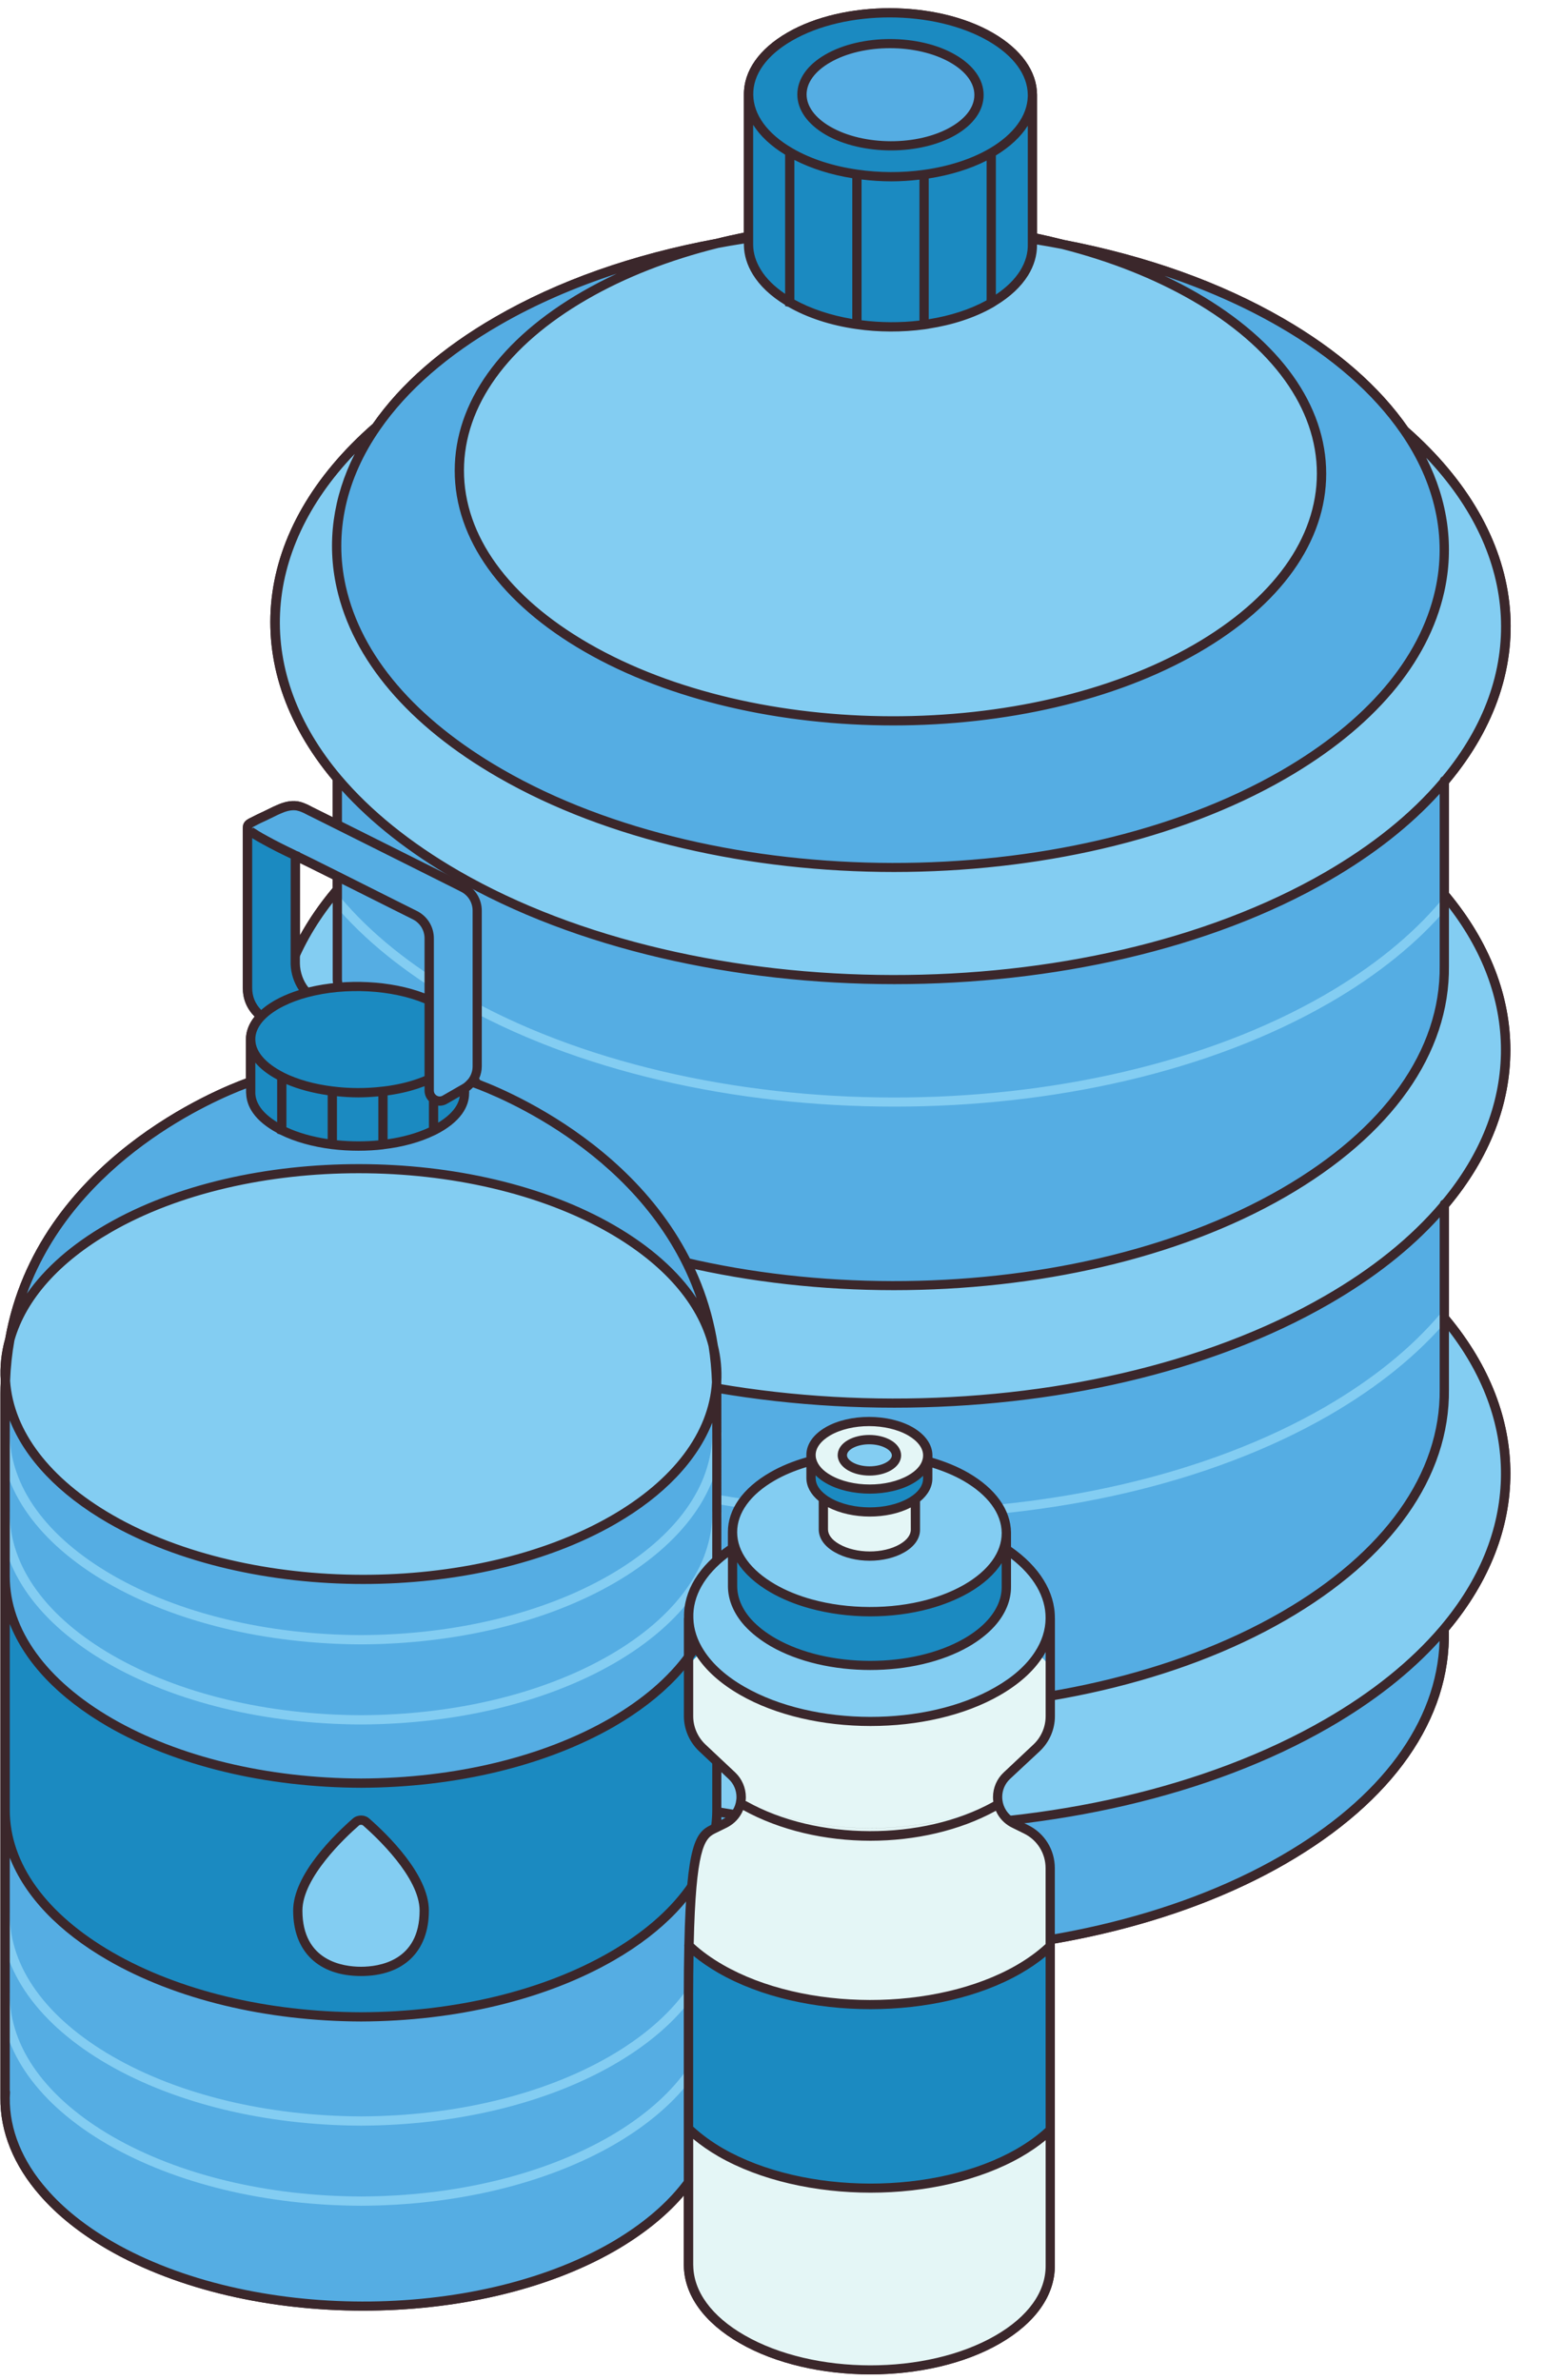 <?xml version="1.0" encoding="UTF-8"?>
<!DOCTYPE svg PUBLIC '-//W3C//DTD SVG 1.0//EN'
          'http://www.w3.org/TR/2001/REC-SVG-20010904/DTD/svg10.dtd'>
<svg height="462.4" preserveAspectRatio="xMidYMid meet" version="1.0" viewBox="-0.1 -1.6 300.0 462.4" width="300.0" xmlns="http://www.w3.org/2000/svg" xmlns:xlink="http://www.w3.org/1999/xlink" zoomAndPan="magnify"
><g id="change1_1"
  ><path d="M281.43,254.12v-21.27c15.92-19.06,15.92-41.82,0-61v-21.29c18.47-22.09,15.45-48.53-7.93-69.1 c-5.53-7.97-13.7-15.11-24.28-21.22c-12.16-7.02-26.49-12.14-42.6-15.23c-1.74-0.45-3.49-0.85-5.22-1.22v-27c0,0,0,0,0-0.01 c-0.04-4.55-3.09-8.81-8.58-11.99c-11.04-6.37-28.94-6.4-39.91-0.07c-5.51,3.18-8.52,7.47-8.47,12.07v26.8 c-2.03,0.42-3.76,0.8-5.37,1.21c-16.29,3.02-30.73,8.12-42.93,15.17c-10.36,5.98-18.37,12.96-23.81,20.77 c-23.42,20.47-26.39,46.95-7.79,69.21v7.21c-0.64-0.32-1.28-0.64-1.92-0.96l-1.89-0.94c-0.11-0.05-0.23-0.11-0.35-0.18 c-0.2-0.11-0.42-0.21-0.66-0.34c-0.04-0.02-0.11-0.06-0.19-0.08c-0.62-0.29-1.45-0.61-2.38-0.64c-1.39-0.05-2.66,0.43-3.57,0.84 c-0.17,0.07-0.33,0.14-0.49,0.22l-0.15,0.07c-0.26,0.12-0.52,0.25-0.78,0.38l-0.37,0.18c-0.14,0.07-0.27,0.13-0.41,0.2 c-0.15,0.07-0.29,0.14-0.41,0.2c-0.8,0.37-1.62,0.75-2.4,1.17l-0.19,0.09c-0.3,0.16-0.86,0.44-1.14,1.04 c-0.11,0.23-0.15,0.49-0.14,0.74c0,0.03-0.02,0.05-0.02,0.08v31.04c0,2.2,0.73,4.01,2.29,5.62c-1.12,1.4-1.7,2.94-1.68,4.46v7.57 c-5.14,1.86-40.61,15.9-46.77,50.5c-0.77,2.72-1.06,5.49-0.88,8.24c-0.04,0.8-0.06,1.63-0.06,2.46v136.8 c-0.08,6.61,2.58,13.17,7.69,18.99c3.37,3.87,7.79,7.4,13.16,10.51c13.7,7.91,31.68,11.87,49.63,11.87 c17.8,0,35.56-3.89,49.06-11.69c5.22-3.03,9.55-6.47,12.86-10.23c0.13-0.15,0.25-0.3,0.38-0.45v13.58c0,0.02,0.01,0.04,0.01,0.07 c0.09,5.71,3.93,11.04,10.82,15.01c7.02,4.06,16.24,6.09,25.44,6.09c9.12,0,18.22-2,25.15-6s10.72-9.39,10.67-15.17v-62.54 c16.43-2.85,31.9-8.01,44.84-15.48c20.88-12.05,32.13-28.14,31.72-45.34C297.36,296.06,297.36,273.3,281.43,254.12z M64.54,170.91 c-2.52,2.99-4.64,6.08-6.37,9.22l0.01-14.07c0.57,0.28,1.14,0.55,1.7,0.83c1.55,0.77,3.1,1.54,4.66,2.32V170.91z" fill="#3B272B"
  /></g
  ><g
  ><g
    ><g id="change2_2"
      ><path d="M280.53,268.32c0.17,15.96-10.24,31.93-31.27,44.07c-41.9,24.19-110.04,24.06-152.19-0.27 c-19.81-11.45-30.37-26.19-31.63-41.13V253.5c5.71,6.76,13.44,13.1,23.17,18.73c46.85,27.05,122.59,27.19,169.15,0.31 c9.57-5.54,17.16-11.77,22.77-18.43v0.33L280.53,268.32L280.53,268.32z M280.53,174.03c-5.61,6.65-13.2,12.89-22.77,18.42 c-46.56,26.89-122.3,26.75-169.15-0.31c-9.73-5.62-17.46-11.97-23.17-18.73v15.32c1.26,14.93,11.82,29.69,31.63,41.13 c42.15,24.34,110.29,24.46,152.19,0.27c21.03-12.14,31.44-28.1,31.27-44.06V174.03z M96.59,60.75 C86.07,66.82,78.21,73.84,73,81.34c-15.56,22.4-7.51,49.04,24.07,67.27c42.15,24.34,110.28,24.46,152.18,0.28 c31.21-18.03,39.05-44.46,23.58-66.83c-5.29-7.66-13.31-14.84-24.06-21.04c-12.33-7.12-26.88-12.17-42.35-15.13 c9.27,2.36,17.95,5.74,25.55,10.12c32.8,18.95,32.97,49.56,0.37,68.39c-32.61,18.83-85.65,18.73-118.46-0.21 c-32.82-18.94-32.99-49.57-0.37-68.39c7.64-4.42,16.4-7.79,25.77-10.12C123.65,48.57,108.98,53.59,96.59,60.75z M65.44,171.23 v2.18c5.71,6.76,13.44,13.11,23.17,18.73c46.85,27.06,122.59,27.2,169.15,0.31c9.57-5.53,17.16-11.77,22.77-18.42v-1.86v-21.93 c-5.61,6.66-13.2,12.89-22.77,18.42c-46.56,26.89-122.3,26.75-169.15-0.3c-9.73-5.63-17.46-11.97-23.17-18.73L65.44,171.23 L65.44,171.23z M65.44,253.5c5.71,6.76,13.44,13.1,23.17,18.73c46.85,27.05,122.59,27.19,169.15,0.31 c9.57-5.54,17.16-11.77,22.77-18.43v-21.58c-5.6,6.66-13.19,12.9-22.77,18.42c-46.56,26.88-122.3,26.75-169.15-0.31 c-9.74-5.62-17.46-11.97-23.17-18.74L65.44,253.5L65.44,253.5z M257.76,333.21c-46.56,26.89-122.3,26.75-169.15-0.3 c-9.8-5.66-17.57-12.07-23.28-18.88c-0.55,16.36,10.04,32.86,31.74,45.38c42.15,24.35,110.28,24.47,152.18,0.28 c21.39-12.34,31.8-28.63,31.27-44.87C274.9,321.47,267.32,327.7,257.76,333.21z M160.73,9.77c-6.7,3.86-6.67,10.14,0.07,14.04 c6.74,3.89,17.63,3.91,24.32,0.04s6.66-10.16-0.08-14.05C178.31,5.91,167.42,5.9,160.73,9.77z" fill="#55ADE3"
      /></g
      ><g id="change3_3"
      ><path d="M200.5,44.52v0.34v0.84c0.07,1.94-0.46,3.88-1.6,5.73c-1.32,2.13-3.45,4.13-6.4,5.83V43.14V28.1 c5.22-3.04,7.89-6.97,8-10.95V44.52z M192.49,28.1c-3.73,2.15-8.26,3.55-13.04,4.2v3.31v6.31v19.55 c4.78-0.64,9.31-2.04,13.03-4.19c0,0,0.01,0,0.01-0.01h0.01v-0.01V43.14L192.49,28.1L192.49,28.1z M166.4,32.25v3.31v6.3v19.57 c4.28,0.62,8.77,0.63,13.05,0.05v-0.01V41.92v-6.31V32.3C175.17,32.89,170.69,32.87,166.4,32.25z M153.35,27.95v15.06v14.12v0.01 c0.04,0.01,0.08,0.04,0.13,0.07c3.7,2.13,8.18,3.55,12.92,4.22V41.86v-6.3v-3.31c-4.74-0.67-9.22-2.08-12.92-4.22 C153.43,28,153.39,27.98,153.35,27.95z M160.73,9.77c6.69-3.87,17.58-3.86,24.31,0.03c6.74,3.89,6.77,10.18,0.08,14.05 s-17.58,3.85-24.32-0.04C154.06,19.91,154.03,13.63,160.73,9.77z M145.34,16.8c0.05,4.03,2.72,8.06,8.01,11.15 c0.04,0.03,0.08,0.05,0.13,0.08c3.7,2.14,8.18,3.55,12.92,4.22c4.29,0.62,8.77,0.64,13.05,0.05c4.78-0.65,9.31-2.05,13.04-4.2 h0.01c5.22-3.04,7.89-6.97,8-10.95V16.8c-0.04-4.05-2.76-8.11-8.13-11.22c-10.82-6.24-28.27-6.27-39.01-0.07 C147.97,8.62,145.29,12.71,145.34,16.8z M145.34,44.33v0.33v0.84v0.49c0.02,1.77,0.56,3.55,1.6,5.25 c1.31,2.15,3.46,4.16,6.41,5.89V43.01V27.95c-5.29-3.09-7.96-7.12-8.01-11.15L145.34,44.33L145.34,44.33z" fill="#1B8AC1"
      /></g
      ><g id="change4_3"
      ><path d="M272.83,82.06c23.37,20.51,25.96,46.57,7.7,68.18c-5.61,6.66-13.2,12.89-22.77,18.42 c-46.56,26.89-122.3,26.75-169.15-0.3c-9.73-5.63-17.46-11.97-23.17-18.73C47.06,127.87,49.57,101.76,73,81.34 c-15.56,22.4-7.51,49.04,24.07,67.27c42.15,24.34,110.28,24.46,152.18,0.28C280.46,130.86,288.3,104.43,272.83,82.06z M200.5,44.86v0.84c0.07,1.94-0.46,3.88-1.6,5.73c-1.32,2.13-3.45,4.13-6.4,5.83v0.01h-0.01c0,0.01-0.01,0.01-0.01,0.01 c-3.72,2.15-8.25,3.55-13.03,4.19v0.01c-4.28,0.58-8.77,0.57-13.05-0.05c-4.74-0.67-9.22-2.09-12.92-4.22 c-0.05-0.03-0.09-0.06-0.13-0.07v-0.01c-2.95-1.73-5.1-3.74-6.41-5.89c-1.04-1.7-1.58-3.48-1.6-5.25c-0.01-0.17-0.01-0.33,0-0.49 v-0.84c-2.03,0.31-4.06,0.64-6.06,1.02c-9.37,2.33-18.13,5.7-25.77,10.12c-32.62,18.82-32.45,49.45,0.37,68.39 c32.81,18.94,85.85,19.04,118.46,0.21c32.6-18.83,32.43-49.44-0.37-68.39c-7.6-4.38-16.28-7.76-25.55-10.12 C204.46,45.51,202.48,45.16,200.5,44.86z M65.44,231.9c5.71,6.77,13.43,13.12,23.17,18.74c46.85,27.06,122.59,27.19,169.15,0.31 c9.58-5.52,17.17-11.76,22.77-18.42c16-18.95,15.99-41.3,0-60.36v1.86v12.04c0.17,15.96-10.24,31.92-31.27,44.06 c-41.9,24.19-110.04,24.07-152.19-0.27c-19.81-11.44-30.37-26.2-31.63-41.13v-15.32v-2.18C49.27,190.26,49.28,212.75,65.44,231.9 L65.44,231.9z M280.53,268.32c0.17,15.96-10.24,31.93-31.27,44.07c-41.9,24.19-110.04,24.06-152.19-0.27 c-19.81-11.45-30.37-26.19-31.63-41.13V253.5c-16.13,18.98-16.16,41.42-0.11,60.53c5.71,6.81,13.48,13.22,23.28,18.88 c46.85,27.05,122.59,27.19,169.15,0.3c9.56-5.51,17.14-11.74,22.76-18.39c0,0,0,0,0-0.01c16.01-18.95,16-41.32,0.01-60.37V268.32z M173.68,213.38c-30.92,0-61.91-6.83-85.52-20.46c-9.61-5.55-17.49-11.92-23.41-18.93c-0.32-0.38-0.27-0.95,0.11-1.27 s0.95-0.27,1.27,0.11c5.79,6.85,13.5,13.08,22.93,18.53c46.53,26.88,122.01,27.02,168.25,0.31c9.27-5.36,16.85-11.49,22.53-18.22 c0.32-0.38,0.89-0.43,1.27-0.11s0.43,0.89,0.11,1.27c-5.81,6.89-13.55,13.16-23.01,18.62 C234.94,206.67,204.34,213.38,173.68,213.38z M258.21,273.32c9.47-5.49,17.21-11.75,23.01-18.63c0.32-0.38,0.27-0.95-0.11-1.27 c-0.38-0.32-0.95-0.27-1.27,0.11c-5.66,6.72-13.24,12.85-22.53,18.23c-46.24,26.69-121.72,26.56-168.25-0.31 c-9.45-5.47-17.16-11.7-22.93-18.53c-0.32-0.38-0.89-0.43-1.27-0.11c-0.38,0.32-0.43,0.89-0.11,1.27 c5.9,6.99,13.78,13.36,23.41,18.93c23.61,13.63,54.6,20.46,85.52,20.46C204.34,293.46,234.94,286.75,258.21,273.32z" fill="#83CDF2"
      /></g
      ><g id="change1_4"
      ><path d="M160.35,24.59c3.5,2.02,8.1,3.03,12.68,3.03c4.55,0,9.09-1,12.54-2.99c3.51-2.03,5.45-4.79,5.45-7.77 c0-3-1.96-5.78-5.53-7.84c-6.96-4.03-18.28-4.04-25.21-0.03c-3.52,2.02-5.45,4.78-5.46,7.75 C154.82,19.73,156.79,22.52,160.35,24.59z M161.18,10.54c3.21-1.86,7.43-2.78,11.66-2.78c4.25,0,8.51,0.94,11.75,2.81 c2.98,1.72,4.63,3.95,4.63,6.28c0,2.31-1.61,4.51-4.55,6.21l0,0c-6.43,3.72-16.94,3.7-23.42-0.04c-2.99-1.73-4.63-3.96-4.63-6.29 C156.63,14.44,158.25,12.24,161.18,10.54z M281.43,254.12v-21.27c15.92-19.06,15.92-41.82,0-61v-21.29 c18.47-22.09,15.45-48.53-7.93-69.1c-5.53-7.97-13.7-15.11-24.28-21.22c-12.16-7.02-26.49-12.14-42.6-15.23 c-1.74-0.45-3.49-0.85-5.22-1.22v-27l0,0c0,0,0,0,0-0.01c-0.04-4.55-3.09-8.81-8.58-11.99c-11.04-6.37-28.94-6.4-39.91-0.07 c-5.51,3.18-8.52,7.47-8.47,12.07l0,0v26.8c-2.03,0.42-3.76,0.8-5.37,1.21c-16.29,3.02-30.73,8.12-42.93,15.17 c-10.36,5.98-18.37,12.96-23.81,20.77c-23.42,20.47-26.39,46.95-7.79,69.21v20.96c-16.1,19.16-16.1,42.03,0,61.3v20.97 c-16.06,19.1-16.1,41.92-0.12,61.17c-0.43,17.34,10.99,33.61,32.19,45.85c21.25,12.28,49.14,18.42,76.98,18.42 c27.6,0,55.15-6.04,76.1-18.14c20.88-12.05,32.13-28.14,31.72-45.34C297.36,296.06,297.36,273.3,281.43,254.12z M66.34,234.26 c5.72,6.32,13.03,12.08,21.82,17.15c23.61,13.64,54.59,20.46,85.51,20.46c30.66,0,61.27-6.71,84.54-20.15 c8.64-4.98,15.82-10.63,21.42-16.83v33.43c0.17,16.34-10.77,31.71-30.82,43.28c-41.58,24-109.45,23.88-151.29-0.27 c-18.83-10.88-29.9-25.24-31.18-40.35C66.34,270.98,66.34,234.26,66.34,234.26z M66.34,151.99c5.7,6.29,13.02,12.05,21.82,17.14 c23.61,13.63,54.59,20.46,85.51,20.46c30.67,0,61.27-6.71,84.54-20.15c8.64-4.99,15.82-10.65,21.42-16.83v33.47 c0.17,16.33-10.77,31.7-30.82,43.27c-41.59,24.01-109.46,23.89-151.29-0.27c-18.83-10.87-29.9-25.23-31.18-40.35 C66.34,188.73,66.34,151.99,66.34,151.99z M139.48,46.56c1.46-0.28,3.04-0.55,4.96-0.85V46c0,0.01,0,0.01,0,0.02 c0,0.01,0,0.02,0,0.02v0.01c0.03,1.93,0.61,3.83,1.73,5.66c1.35,2.21,3.46,4.21,6.28,5.93v0.21l0.58,0.14l0,0 c3.7,2.13,8.28,3.63,13.24,4.33c4.33,0.63,8.92,0.64,13.3,0.05l0.78-0.12v-0.01c4.64-0.71,8.9-2.11,12.37-4.07l0.38-0.22 l0.29-0.19c2.78-1.68,4.89-3.65,6.27-5.87c1.17-1.9,1.75-3.9,1.73-5.91l0,0V45.9c1.54,0.25,3.12,0.53,4.82,0.86 c9.41,2.4,17.92,5.77,25.3,10.02c15.65,9.04,24.26,20.98,24.26,33.62c0,12.52-8.49,24.32-23.89,33.22 c-32.31,18.65-85.04,18.56-117.56-0.21c-15.65-9.03-24.28-20.97-24.27-33.62c0-12.53,8.49-24.32,23.91-33.22 C121.35,52.3,129.93,48.93,139.48,46.56z M199.6,44.52v1.17l0,0v0.06c0.06,1.77-0.43,3.52-1.46,5.2 c-1.07,1.72-2.66,3.29-4.74,4.68V28.6c2.75-1.67,4.85-3.64,6.2-5.78L199.6,44.52L199.6,44.52z M191.6,56.37L191.6,56.37 l-0.01,0.38c-3.17,1.75-7.03,3-11.24,3.67V33.07c4.15-0.64,8-1.82,11.25-3.47V56.37z M178.55,60.68 c-3.72,0.44-7.57,0.41-11.25-0.06V33.27c1.92,0.23,3.87,0.36,5.82,0.36c1.83,0,3.64-0.13,5.43-0.33V60.68z M165.5,60.37 c-4.19-0.7-8.06-1.99-11.25-3.76V29.47c3.25,1.67,7.1,2.89,11.25,3.55V60.37z M153.81,6.29c5.21-3.01,12.07-4.51,18.94-4.51 c6.93,0,13.88,1.53,19.17,4.58c4.92,2.85,7.64,6.56,7.68,10.45v0.33c-0.11,3.74-2.71,7.31-7.34,10.06l-0.21,0.12 c-3.5,2.02-7.9,3.43-12.71,4.09c-4.17,0.58-8.6,0.56-12.8-0.05c-4.75-0.67-9.11-2.09-12.58-4.1l-0.14-0.08 c-4.83-2.82-7.52-6.51-7.56-10.38C146.19,12.86,148.88,9.13,153.81,6.29z M152.45,28.45v27.04c-2.1-1.42-3.7-3-4.74-4.72 c-0.96-1.56-1.45-3.17-1.47-4.78v-1.66v-1.1V22.65C147.6,24.81,149.7,26.78,152.45,28.45z M97.04,61.53 c6.85-3.96,14.45-7.27,22.69-9.96c-2.31,1.08-4.54,2.23-6.67,3.46c-16,9.23-24.8,21.58-24.81,34.78c0,13.31,8.94,25.8,25.18,35.17 c16.57,9.57,38.32,14.35,60.02,14.35c21.53,0,43.01-4.71,59.34-14.14c15.99-9.23,24.79-21.58,24.79-34.77 c0-13.31-8.93-25.8-25.16-35.17c-2-1.15-4.09-2.24-6.25-3.26c8.01,2.68,15.43,5.95,22.15,9.83c10.39,5.99,18.39,12.98,23.77,20.77 c6.67,9.64,8.97,20.18,6.66,30.46c-3,13.36-13.36,25.49-29.95,35.08c-41.59,24-109.45,23.87-151.28-0.28 c-16.89-9.75-27.42-22.06-30.44-35.59c-2.3-10.29,0-20.8,6.66-30.39C79.03,74.23,86.87,67.39,97.04,61.53z M68.82,86.58 c-4.24,8.39-5.46,17.29-3.5,26.05c3.14,14.04,13.96,26.75,31.3,36.76c21.25,12.27,49.14,18.41,76.98,18.41 c27.6,0,55.15-6.04,76.1-18.13c17.04-9.84,27.7-22.38,30.81-36.24c1.97-8.75,0.76-17.66-3.49-26.09 c18.11,19.04,19.46,42.26,3.16,61.9c-0.26,0.11-0.44,0.34-0.51,0.61c-5.64,6.65-13.16,12.71-22.36,18.03 c-46.24,26.7-121.71,26.57-168.25-0.3c-9.45-5.47-17.16-11.7-22.93-18.53C49.33,129.16,50.53,105.69,68.82,86.58z M64.54,173.76 v15.04c1.33,15.8,12.73,30.66,32.08,41.83c21.25,12.27,49.14,18.41,76.97,18.41c27.61,0,55.16-6.04,76.12-18.14 c20.64-11.91,31.9-27.84,31.72-44.84v-11.34c13.87,18.02,13.46,39.03-1.22,56.76c-0.28,0.11-0.48,0.35-0.55,0.66 c-5.65,6.66-13.16,12.73-22.36,18.02c-46.25,26.7-121.73,26.56-168.25-0.31c-9.42-5.44-17.13-11.67-22.92-18.52 c-0.01-0.01-0.01-0.02-0.02-0.03C50.9,213.27,50.37,191.92,64.54,173.76z M64.54,256.03v15.03c1.33,15.79,12.72,30.65,32.08,41.83 c21.25,12.27,49.15,18.41,76.98,18.41c27.61,0,55.16-6.04,76.11-18.14c20.64-11.91,31.9-27.84,31.72-44.85V257 c13.99,18.17,13.46,39.4-1.6,57.23l-0.19,0.23c-5.67,6.65-13.19,12.7-22.33,17.97c-46.24,26.7-121.71,26.57-168.25-0.3 c-9.49-5.48-17.25-11.77-23.04-18.68C50.9,295.44,50.41,274.14,64.54,256.03z M248.8,358.91 c-41.58,24.01-109.45,23.88-151.28-0.28c-19.77-11.41-30.78-26.32-31.28-42.22c5.73,6.36,13.08,12.17,21.92,17.28 c23.61,13.63,54.59,20.46,85.51,20.46c30.67,0,61.27-6.71,84.54-20.16c8.6-4.96,15.78-10.6,21.4-16.8 C279.1,332.94,268.26,347.68,248.8,358.91z" fill="#3B272B"
      /></g
    ></g
    ><g
    ><g
      ><g
        ><g id="change3_2"
          ><path d="M70.05,381.38c6.78,0,12.28-3.57,12.28-11.81c0-6.83-8.41-14.7-11.31-17.23c-0.54-0.46-1.41-0.46-1.95,0 c-2.9,2.53-11.31,10.4-11.31,17.23C57.76,377.81,63.26,381.38,70.05,381.38z M21.3,333.04c13.5,7.78,31.13,11.71,48.75,11.77 c17.62-0.06,35.24-3.99,48.74-11.77c13.59-7.87,20.4-18.14,20.4-28.39v45.17c0,0.07,0,0.15,0,0.23 c0,10.26-6.81,20.54-20.4,28.39c-13.5,7.79-31.12,11.72-48.74,11.78c-17.62-0.06-35.25-3.99-48.75-11.78 c-13.59-7.85-20.4-18.13-20.4-28.39v-0.23v-45.17C0.9,314.9,7.71,325.17,21.3,333.04z M90.17,210.54 c0.06,1.27-0.34,2.52-1.2,3.72c-0.99,1.38-2.61,2.68-4.83,3.79v-6.08l0.02-0.03c0.61,0.43,1.45,0.53,2.19,0.09l3.79-2.18 c0-0.01,0.02-0.02,0.03-0.02V210.54z M74.32,210.41L74.32,210.41l-0.01,2.15v8.21c3.61-0.41,7.02-1.33,9.82-2.72h0.01v-6.08 l0.02-0.03c-0.52-0.36-0.87-0.95-0.87-1.68v-2.18h-0.01c-2.03,0.92-4.34,1.59-6.81,2.02C75.77,210.23,75.04,210.33,74.32,210.41 z M64.47,212.52v8.23c3.23,0.39,6.62,0.41,9.84,0.03v-0.01v-8.21v-2.15c-3.24,0.39-6.6,0.38-9.84-0.03V212.52z M54.64,217.95 L54.64,217.95c0.03,0.02,0.07,0.04,0.1,0.06c2.79,1.39,6.17,2.3,9.73,2.74v-8.23v-2.14c-3.56-0.43-6.94-1.34-9.74-2.73 c-0.02-0.02-0.05-0.03-0.08-0.05L54.64,217.95L54.64,217.95z M54.65,193.04c-1.7,0.84-3.03,1.79-4.02,2.81 c-0.15,0.15-0.29,0.31-0.43,0.47c-1.07,1.29-1.61,2.67-1.59,4.04c0,0.07,0.01,0.13,0.01,0.19c0.11,2.56,2.13,5.08,6.03,7.05 c0.03,0.02,0.06,0.03,0.08,0.05c2.8,1.39,6.18,2.3,9.74,2.73c3.24,0.41,6.6,0.42,9.84,0.03h0.01c0.72-0.08,1.45-0.18,2.15-0.31 c2.47-0.43,4.78-1.1,6.81-2.02h0.01v-15.35h-0.01c-6.64-2.99-16.2-3.48-23.77-1.48C57.76,191.71,56.12,192.31,54.65,193.04z M48.61,200.36v8.21v1.84c-0.06,1.27,0.35,2.53,1.2,3.73c0.99,1.39,2.62,2.69,4.83,3.81h0.01V207.6 c-3.9-1.97-5.92-4.49-6.03-7.05C48.62,200.49,48.61,200.43,48.61,200.36z M48,159.92v30.36c0,2.33,0.92,4.06,2.63,5.57 c0.99-1.02,2.32-1.97,4.02-2.81c1.47-0.73,3.11-1.33,4.86-1.79c-1.23-1.28-2.19-3.37-2.24-5.63l-0.31-21.16 c-1.89-0.91-3.78-1.84-5.61-2.86L48,159.92z" fill="#1B8AC1"
          /></g
          ><g id="change2_1"
          ><path d="M89.81,170.81c1.72,0.85,2.8,2.6,2.8,4.52v30.24c0,1.12-0.37,2.18-1.04,3.03 c-0.39,0.48-0.85,0.91-1.4,1.23c-0.01,0-0.03,0.01-0.03,0.02l-3.79,2.18c-0.74,0.44-1.58,0.34-2.19-0.09 c-0.52-0.36-0.87-0.95-0.87-1.68v-2.18v-15.35v-12.02c0-1.92-1.08-3.66-2.8-4.52c-1.26-0.63-2.53-1.27-3.8-1.9 c-2.76-1.38-5.52-2.76-8.28-4.15c-0.61-0.31-1.23-0.61-1.84-0.92l-9.61-4.81h-0.01l-5.6-2.81c-0.58-0.31-1.15-0.64-1.71-0.98 c-0.37-0.23-0.74-0.47-1.11-0.71c-0.12-0.08-0.25-0.16-0.35-0.27c-0.19-0.22-0.24-0.56-0.11-0.83c0.14-0.3,0.45-0.48,0.74-0.63 c0.06-0.03,0.12-0.06,0.18-0.09c0.79-0.39,1.58-0.77,2.37-1.16c0.28-0.14,0.57-0.27,0.85-0.41c0.37-0.18,0.75-0.37,1.13-0.55 c0.19-0.09,0.38-0.19,0.58-0.27c1.02-0.46,2.08-0.82,3.2-0.78c0.74,0.02,1.42,0.27,2.08,0.58c0.04,0.01,0.08,0.03,0.12,0.05 c0.22,0.11,0.44,0.22,0.65,0.33c0.13,0.07,0.26,0.14,0.39,0.2c1.6,0.8,3.2,1.59,4.79,2.39c4.15,2.08,8.31,4.16,12.46,6.23 L89.81,170.81z M0.9,292.35c0,10.25,6.81,20.53,20.4,28.39c13.5,7.79,31.13,11.71,48.75,11.77 c17.62-0.06,35.24-3.98,48.74-11.77c13.59-7.86,20.4-18.14,20.4-28.39v-15.56c0,10.25-6.81,20.52-20.4,28.38 c-13.5,7.79-31.12,11.71-48.74,11.78c-17.62-0.07-35.25-3.99-48.75-11.78c-13.59-7.86-20.4-18.13-20.4-28.38 C0.9,276.79,0.9,292.35,0.9,292.35z M21.3,378.44c13.5,7.79,31.13,11.72,48.75,11.78c17.62-0.06,35.24-3.99,48.74-11.78 c13.59-7.85,20.4-18.13,20.4-28.39v20.24c0,10.24-6.81,20.52-20.4,28.38c-13.5,7.79-31.12,11.71-48.74,11.78 c-17.62-0.07-35.25-3.99-48.75-11.78c-13.59-7.86-20.4-18.14-20.4-28.38v-20.24C0.9,360.31,7.71,370.59,21.3,378.44z M0.9,370.29c0,10.24,6.81,20.52,20.4,28.38c13.5,7.79,31.13,11.71,48.75,11.78c17.62-0.07,35.24-3.99,48.74-11.78 c13.59-7.86,20.4-18.14,20.4-28.38v15.56c0,10.25-6.81,20.52-20.4,28.39c-13.5,7.78-31.12,11.71-48.74,11.77 c-17.62-0.06-35.25-3.99-48.75-11.77C7.71,406.37,0.9,396.1,0.9,385.85V370.29z M0.9,405.93v-20.08 c0,10.25,6.81,20.52,20.4,28.39c13.5,7.78,31.13,11.71,48.75,11.77c17.62-0.06,35.24-3.99,48.74-11.77 c13.59-7.87,20.4-18.14,20.4-28.39v21.13c-0.06,6.12-2.55,12.22-7.46,17.8c-3.19,3.62-7.4,7.01-12.64,10.05 c-26.92,15.53-70.69,15.46-97.79-0.18c-5.37-3.11-9.69-6.6-12.93-10.32C3.3,418.56,0.82,412.24,0.9,405.93z M54.74,218.01 c2.79,1.39,6.17,2.3,9.73,2.74c3.23,0.39,6.62,0.41,9.84,0.03v-0.01c3.61-0.41,7.02-1.33,9.82-2.72h0.01 c2.22-1.11,3.84-2.41,4.83-3.79c0.86-1.2,1.26-2.45,1.2-3.72v-0.71c0.55-0.32,1.01-0.75,1.4-1.23 c2.07,0.7,41.14,14.25,46.9,51.21c-2.08-8.26-8.64-16.23-19.68-22.61C91.7,221.57,47.92,221.48,21,237.03 c-10.54,6.09-16.93,13.67-19.18,21.58c6.59-37.05,46.79-50.04,46.79-50.04v1.84c-0.06,1.27,0.35,2.53,1.2,3.73 c0.99,1.39,2.62,2.69,4.83,3.81v0.01C54.67,217.97,54.71,217.99,54.74,218.01z M0.9,304.41v-12.06 c0,10.25,6.81,20.53,20.4,28.39c13.5,7.79,31.13,11.71,48.75,11.77c17.62-0.06,35.24-3.98,48.74-11.77 c13.59-7.86,20.4-18.14,20.4-28.39v12.06c0,0.08,0,0.16,0,0.24c0,10.25-6.81,20.52-20.4,28.39 c-13.5,7.78-31.12,11.71-48.74,11.77c-17.62-0.06-35.25-3.99-48.75-11.77C7.71,325.17,0.9,314.9,0.9,304.65V304.41z M0.96,266.68c0.66,9.73,7.45,19.35,20.34,26.8c27.1,15.64,70.87,15.71,97.79,0.18c12.81-7.39,19.48-17,20.05-26.72 c0.04,0.72,0.05,1.45,0.05,2.19v7.66c0,10.25-6.81,20.52-20.4,28.38c-13.5,7.79-31.12,11.71-48.74,11.78 c-17.62-0.07-35.25-3.99-48.75-11.78c-13.59-7.86-20.4-18.13-20.4-28.38v-7.66C0.9,268.3,0.92,267.48,0.96,266.68z" fill="#55ADE3"
          /></g
          ><g id="change4_2"
          ><path d="M118.79,237.2c11.04,6.38,17.6,14.35,19.68,22.61v0.01c0.37,2.28,0.59,4.66,0.67,7.12 c-0.57,9.72-7.24,19.33-20.05,26.72c-26.92,15.53-70.69,15.46-97.79-0.18c-12.89-7.45-19.68-17.07-20.34-26.8 c0.1-2.81,0.4-5.5,0.86-8.07c2.25-7.91,8.64-15.49,19.18-21.58C47.92,221.48,91.7,221.57,118.79,237.2z M70.05,381.38 c6.78,0,12.28-3.57,12.28-11.81c0-6.83-8.41-14.7-11.31-17.23c-0.54-0.46-1.41-0.46-1.95,0c-2.9,2.53-11.31,10.4-11.31,17.23 C57.76,377.81,63.26,381.38,70.05,381.38z M70.05,411.35c-18.56-0.07-36.03-4.3-49.2-11.9C7.41,391.67,0,381.31,0,370.29 c0-0.5,0.4-0.9,0.9-0.9s0.9,0.4,0.9,0.9c0,10.36,7.09,20.16,19.95,27.6c12.9,7.45,30.06,11.59,48.3,11.66 c18.23-0.07,35.38-4.21,48.29-11.66c12.86-7.44,19.95-17.24,19.95-27.6c0-0.5,0.4-0.9,0.9-0.9s0.9,0.4,0.9,0.9 c0,11.03-7.4,21.38-20.85,29.16C106.07,407.05,88.6,411.27,70.05,411.35z M119.24,415.02c13.44-7.79,20.85-18.15,20.85-29.17 c0-0.5-0.4-0.9-0.9-0.9s-0.9,0.4-0.9,0.9c0,10.36-7.09,20.16-19.95,27.61c-12.93,7.45-30.08,11.59-48.29,11.65 c-18.22-0.06-35.37-4.2-48.3-11.65C8.89,406.01,1.8,396.2,1.8,385.85c0-0.5-0.4-0.9-0.9-0.9s-0.9,0.4-0.9,0.9 c0,11.02,7.4,21.38,20.85,29.17c13.2,7.6,30.67,11.83,49.2,11.89C88.58,426.84,106.04,422.62,119.24,415.02z M119.24,305.95 c13.44-7.78,20.85-18.13,20.85-29.16c0-0.5-0.4-0.9-0.9-0.9s-0.9,0.4-0.9,0.9c0,10.36-7.09,20.16-19.95,27.6 c-12.9,7.45-30.06,11.59-48.29,11.66c-18.25-0.07-35.4-4.21-48.3-11.66C8.89,296.95,1.8,287.14,1.8,276.79 c0-0.5-0.4-0.9-0.9-0.9s-0.9,0.4-0.9,0.9c0,11.03,7.4,21.38,20.85,29.16c13.17,7.6,30.64,11.83,49.2,11.9 C88.6,317.77,106.07,313.55,119.24,305.95z M119.24,321.52c13.44-7.78,20.85-18.14,20.85-29.17c0-0.5-0.4-0.9-0.9-0.9 s-0.9,0.4-0.9,0.9c0,10.36-7.09,20.17-19.95,27.61c-12.91,7.45-30.06,11.59-48.29,11.65c-18.24-0.06-35.39-4.2-48.3-11.65 C8.89,312.52,1.8,302.71,1.8,292.35c0-0.5-0.4-0.9-0.9-0.9s-0.9,0.4-0.9,0.9c0,11.03,7.4,21.39,20.85,29.17 c13.18,7.6,30.65,11.83,49.2,11.89C88.59,333.34,106.06,329.12,119.24,321.52z" fill="#83CDF2"
          /></g
          ><g id="change1_3"
          ><path d="M140.04,266.93c0.14-2.4-0.08-4.84-0.68-7.27c0-0.01,0-0.01,0-0.02c-5.33-34.05-38.89-48.63-46.16-51.4 c-0.05-0.11-0.12-0.21-0.21-0.3c0.33-0.74,0.52-1.54,0.52-2.37v-30.24c0-2.28-1.26-4.32-3.29-5.32c-0.39-0.2-0.79-0.4-1.18-0.6 l-11.03-5.52c-4.15-2.07-8.31-4.15-12.46-6.23c-0.97-0.49-1.95-0.98-2.93-1.46l-1.89-0.94c-0.11-0.05-0.23-0.11-0.35-0.18 c-0.2-0.11-0.42-0.21-0.66-0.34c-0.04-0.02-0.11-0.06-0.19-0.08c-0.62-0.29-1.45-0.61-2.38-0.64c-1.39-0.05-2.66,0.43-3.57,0.84 c-0.17,0.07-0.33,0.14-0.49,0.22l-0.15,0.07c-0.26,0.12-0.52,0.25-0.78,0.38l-0.37,0.18c-0.14,0.07-0.27,0.13-0.41,0.2 c-0.15,0.07-0.29,0.14-0.41,0.2c-0.8,0.37-1.62,0.75-2.4,1.17l-0.19,0.09c-0.3,0.16-0.86,0.44-1.14,1.04 c-0.11,0.23-0.15,0.49-0.14,0.74c0,0.03-0.02,0.05-0.02,0.08v31.04c0,2.2,0.73,4.01,2.29,5.62c-1.12,1.4-1.7,2.94-1.68,4.46 v7.57c-5.14,1.86-40.61,15.9-46.77,50.5c-0.77,2.72-1.06,5.49-0.88,8.24c-0.04,0.8-0.06,1.63-0.06,2.46v136.8l0,0 c-0.08,6.61,2.58,13.17,7.69,18.99c3.37,3.87,7.79,7.4,13.16,10.51c13.7,7.91,31.68,11.87,49.63,11.87 c17.8,0,35.56-3.89,49.06-11.69c5.22-3.03,9.55-6.47,12.86-10.23c4.96-5.64,7.62-12,7.68-18.39l0,0l0,0V269.13 C140.09,268.38,140.08,267.64,140.04,266.93z M138.29,304.65c0,10.35-7.09,20.16-19.95,27.61 c-12.93,7.45-30.08,11.59-48.29,11.65c-18.22-0.06-35.38-4.2-48.3-11.65C8.89,324.81,1.8,315,1.8,304.65v-30.32 c2.96,7.51,9.5,14.4,19.05,19.92c13.7,7.91,31.68,11.87,49.63,11.87c17.8,0,35.55-3.89,49.06-11.69 c9.4-5.42,15.83-12.22,18.75-19.64V304.65z M137.58,259.97L137.58,259.97c0.35,2.18,0.57,4.52,0.65,6.95 c-0.59,9.79-7.55,19-19.6,25.95c-26.63,15.36-70.1,15.28-96.89-0.18c-12.14-7.01-19.2-16.26-19.88-26.04 c0.1-2.63,0.38-5.26,0.84-7.84c2.28-7.97,8.77-15.24,18.75-21.01c13.26-7.66,30.69-11.48,48.16-11.48 c17.61,0,35.27,3.89,48.73,11.65C128.81,244.03,135.46,251.63,137.58,259.97z M49.51,204.84c1.01,1.21,2.45,2.31,4.24,3.28v8.29 c-1.4-0.86-2.5-1.81-3.21-2.8c-0.73-1.03-1.08-2.09-1.03-3.15C49.51,210.46,49.51,204.84,49.51,204.84z M50.88,196.91 c0.13-0.14,0.25-0.29,0.4-0.44c0.95-0.98,2.22-1.86,3.77-2.63c1.4-0.7,2.98-1.28,4.69-1.73c7.33-1.94,16.34-1.44,22.65,1.21 v14.14c-1.8,0.76-3.83,1.35-6.08,1.74c-0.62,0.12-1.3,0.21-2,0.29l-0.11,0.01c-3.15,0.38-6.48,0.37-9.62-0.03 c-3.55-0.43-6.81-1.34-9.42-2.63l-0.1-0.06c-0.01-0.01-0.03-0.02-0.04-0.02c-0.01,0-0.01-0.01-0.02-0.01 c-3.43-1.75-5.38-3.97-5.48-6.21l-0.01-0.2C49.49,199.18,49.96,198.02,50.88,196.91z M58.18,166.06 c0.57,0.28,1.14,0.55,1.7,0.83c1.63,0.81,3.26,1.62,4.9,2.44l3.23,1.61c2.76,1.39,5.52,2.77,8.28,4.15 c0.85,0.42,1.69,0.84,2.54,1.27l1.26,0.63c1.42,0.71,2.3,2.13,2.3,3.71v10.68c-6.44-2.48-15.24-2.94-22.56-1.14 c-1-1.23-1.63-2.96-1.66-4.63L58.18,166.06z M55.55,209.01c2.35,1,5.09,1.73,8.02,2.15v8.53c-3-0.45-5.75-1.23-8.02-2.3V209.01z M65.37,211.36c1.37,0.14,2.75,0.23,4.15,0.23c1.31,0,2.61-0.08,3.89-0.2v8.56c-2.62,0.25-5.36,0.24-8.04-0.03V211.36z M75.21,211.2c0.5-0.07,0.98-0.14,1.41-0.22c2.09-0.36,4.02-0.9,5.77-1.57v0.84c0,0.8,0.31,1.52,0.85,2.06v5.15 c-2.3,1.07-5.05,1.85-8.03,2.27V211.2z M85.04,213.19c0.1,0.01,0.19,0.02,0.29,0.02c0.51,0,1.01-0.14,1.47-0.41l2.43-1.4 c-0.12,0.79-0.44,1.56-0.99,2.32c-0.71,0.99-1.81,1.93-3.2,2.78C85.04,216.5,85.04,213.19,85.04,213.19z M49.29,158.94 l0.14-0.07c0.75-0.41,1.55-0.78,2.34-1.14l0.4-0.2c0.15-0.07,0.3-0.14,0.44-0.21l0.37-0.18c0.25-0.12,0.5-0.25,0.75-0.37 l0.17-0.08c0.12-0.06,0.24-0.12,0.4-0.18c1.15-0.52,1.98-0.73,2.81-0.7c0.62,0.02,1.22,0.26,1.72,0.49l0.13,0.06 c0.2,0.1,0.41,0.2,0.59,0.3c0.15,0.08,0.29,0.16,0.42,0.21l1.87,0.93c0.98,0.49,1.95,0.97,2.92,1.46 c4.15,2.08,8.31,4.16,12.46,6.23l11.03,5.52c0.39,0.2,0.78,0.39,1.18,0.6c1.42,0.7,2.3,2.12,2.3,3.71v30.24 c0,0.88-0.28,1.7-0.78,2.38c-0.06,0.06-0.12,0.13-0.17,0.2c-0.27,0.31-0.56,0.58-0.86,0.79l-0.4,0.24l-0.27,0.15l-3.35,1.93 c-0.39,0.23-0.84,0.21-1.22-0.06c-0.18-0.12-0.48-0.41-0.48-0.94V180.7c0-2.27-1.26-4.31-3.3-5.33l-1.26-0.63 c-0.85-0.42-1.69-0.85-2.54-1.27c-2.76-1.38-5.52-2.76-8.27-4.15c-0.31-0.16-0.63-0.32-0.94-0.47l-2.29-1.15 c-1.63-0.82-3.27-1.63-4.91-2.45c-0.83-0.41-1.66-0.82-2.5-1.22v-0.07l-0.59-0.22c-0.06-0.02-0.11-0.04-0.24-0.12 c-2.1-1.01-3.85-1.88-5.58-2.84c-0.57-0.3-1.12-0.62-1.66-0.95c-0.35-0.22-0.7-0.44-1.05-0.67l-0.17,0.26v-0.15l0.08-0.17 c0,0-0.01,0-0.01-0.01C49.03,159.08,49.13,159.02,49.29,158.94z M48.9,190.28v-29.06c0.09,0.06,0.18,0.12,0.27,0.17 c0.57,0.35,1.16,0.69,1.74,1c1.72,0.96,3.46,1.83,5.47,2.79l-0.01,20.46c0.04,1.83,0.63,3.65,1.61,5.11 c-1.33,0.42-2.58,0.91-3.72,1.48c-1.42,0.7-2.62,1.5-3.61,2.38C49.45,193.35,48.9,191.98,48.9,190.28z M47.71,209.85v0.87 c0,0.04,0.02,0.07,0.02,0.1c0.04,1.31,0.47,2.61,1.35,3.84c1.01,1.42,2.58,2.71,4.66,3.83v0.11l0.55,0.19l0.05,0.02 c2.78,1.38,6.24,2.36,10.02,2.83c1.71,0.21,3.46,0.31,5.19,0.31c1.65,0,3.28-0.09,4.86-0.28c0.02,0,0.03-0.01,0.05-0.02 c3.68-0.42,7.09-1.36,9.87-2.71l0.2-0.09c2.32-1.16,4.05-2.53,5.16-4.07c0.91-1.27,1.36-2.62,1.36-4c0-0.02,0.01-0.04,0.01-0.06 v-0.41c0.26-0.19,0.51-0.42,0.76-0.67c4.49,1.62,33.87,13.2,43.43,40.96c-3.54-5.28-8.94-10.09-16.02-14.18 c-27.31-15.76-71.58-15.83-98.69-0.17c-6.72,3.88-11.91,8.44-15.41,13.46C14.66,223.61,41.74,212.1,47.71,209.85z M138.29,406.97c-0.06,5.95-2.56,11.9-7.24,17.21c-3.19,3.62-7.36,6.93-12.41,9.87c-26.63,15.36-70.1,15.28-96.89-0.18 c-5.19-3.01-9.47-6.42-12.7-10.14c-4.82-5.48-7.32-11.64-7.25-17.78c0.01-0.34,0.03-0.68,0.05-1.02v-0.06 c0.01-0.12-0.01-0.23-0.05-0.33v-45.25c2.94,7.5,9.44,14.38,19.05,19.92c13.19,7.61,30.66,11.84,49.2,11.9l0,0l0,0 c18.53-0.06,36-4.29,49.19-11.9c9.61-5.55,16.11-12.42,19.05-19.92V406.97z M138.29,350.05c0,10.37-7.08,20.18-19.95,27.61 c-12.92,7.46-30.07,11.6-48.29,11.66c-18.23-0.06-35.38-4.2-48.3-11.66C8.89,370.23,1.8,360.42,1.8,350.05v-36.17 c2.94,7.49,9.44,14.37,19.05,19.94c13.19,7.61,30.67,11.83,49.2,11.89c18.52-0.06,35.99-4.29,49.19-11.89 c9.61-5.56,16.11-12.44,19.05-19.94L138.29,350.05L138.29,350.05z M71.61,351.65c-0.87-0.74-2.24-0.74-3.13,0.01 c-3.49,3.05-11.62,10.89-11.62,17.91c0,7.96,4.93,12.71,13.19,12.71c8.25,0,13.18-4.75,13.18-12.71 C83.23,362.55,75.11,354.71,71.61,351.65z M70.05,380.48c-3.42,0-11.39-1.06-11.39-10.91c0-6.45,8.42-14.3,10.99-16.54 c0.1-0.09,0.25-0.13,0.4-0.13c0.14,0,0.28,0.04,0.38,0.12c2.58,2.25,11,10.1,11,16.55C81.43,379.41,73.47,380.48,70.05,380.48z" fill="#3B272B"
          /></g
        ></g
      ></g
    ></g
    ><g
    ><g
      ><g id="change5_1"
        ><path d="M176.83,276.5c-4.45-2.56-11.63-2.58-16.04-0.03c-2.22,1.29-3.31,2.95-3.3,4.63 c0,0.37,0.05,0.72,0.16,1.06c0.38,1.32,1.44,2.58,3.18,3.58c4.45,2.58,11.64,2.59,16.05,0.03c1.72-0.99,2.76-2.22,3.13-3.52 c0.11-0.35,0.16-0.73,0.16-1.08v-0.05C180.15,279.44,179.03,277.78,176.83,276.5z M172.55,283.27c-2.04,1.19-5.38,1.19-7.44-0.01 c-0.99-0.57-1.52-1.34-1.55-2.09c-0.02-0.81,0.48-1.6,1.53-2.21c2.05-1.18,5.38-1.18,7.44,0.02c1.03,0.59,1.55,1.38,1.55,2.17 C174.09,281.91,173.58,282.69,172.55,283.27z M160.82,290.19c4.45,2.56,11.64,2.59,16.05,0.03c0.32-0.18,0.61-0.38,0.89-0.57 v5.88c0.02,1.33-0.85,2.66-2.6,3.66c-3.48,2.01-9.15,2-12.65-0.03c-1.75-0.99-2.63-2.31-2.64-3.63v-5.95 C160.17,289.79,160.49,289.99,160.82,290.19z M199.25,353.78c2.89,1.41,4.72,4.34,4.72,7.56v15.18h-0.04 c-1.67,1.58-3.68,3.07-6.04,4.42c-15.97,9.23-41.96,9.19-58.03-0.1c-2.37-1.37-4.4-2.86-6.07-4.43 c0.4-19.02,2.11-21.4,4.62-22.62l2.32-1.13c0.97-0.48,1.78-1.22,2.32-2.11c0.45-0.72,0.74-1.52,0.83-2.37 c14.37,7.11,35.57,7.17,49.93,0.15c0.1,0.79,0.39,1.54,0.81,2.22c0.55,0.89,1.35,1.62,2.33,2.11L199.25,353.78z M133.68,438.53 L133.68,438.53c0.07,5.17,3.53,10.34,10.38,14.3c13.75,7.95,36.01,7.99,49.68,0.09c6.87-3.96,10.27-9.18,10.22-14.39V412.2 c-1.66,1.57-3.68,3.07-6.04,4.42c-15.97,9.22-41.95,9.18-58.03-0.09c-2.43-1.41-4.51-2.95-6.21-4.59V438.53z M133.68,321.97v9.83 c0,2.33,0.97,4.55,2.66,6.14l5.78,5.44c1.14,1.07,1.79,2.58,1.79,4.15c0,0.21-0.01,0.43-0.04,0.64 c14.37,7.11,35.57,7.17,49.93,0.15c-0.04-0.27-0.06-0.53-0.06-0.8c0-1.57,0.65-3.08,1.79-4.15l5.78-5.44 c1.7-1.59,2.66-3.81,2.66-6.14v-9.55c-0.65-0.84-1.4-1.66-2.24-2.45c-1.69,2.61-4.35,5.05-7.98,7.13 c-13.67,7.9-35.93,7.85-49.68-0.09c-3.71-2.14-6.42-4.63-8.13-7.29C135.08,320.32,134.34,321.14,133.68,321.97z" fill="#E4F6F6"
        /></g
        ><g id="change3_1"
        ><path d="M203.97,376.52v35.67c-1.66,1.57-3.68,3.07-6.04,4.42c-15.97,9.22-41.95,9.18-58.03-0.09 c-2.43-1.41-4.51-2.95-6.21-4.59v-25.92c0-3.61,0.04-6.8,0.1-9.62c1.67,1.57,3.7,3.07,6.07,4.43c16.07,9.29,42.06,9.33,58.03,0.1 c2.36-1.36,4.37-2.84,6.04-4.42h0.04V376.52z M157.65,282.16c-0.05,0.01-0.11,0.03-0.16,0.05v3.36c0.02,1.42,0.81,2.83,2.4,4 v0.01c0.29,0.21,0.6,0.42,0.94,0.61c4.45,2.56,11.64,2.59,16.05,0.03c0.32-0.18,0.61-0.38,0.89-0.57 c1.62-1.19,2.42-2.63,2.4-4.08v-3.28c-0.05-0.02-0.1-0.03-0.16-0.04c-0.37,1.3-1.41,2.52-3.13,3.52 c-4.41,2.55-11.61,2.54-16.05-0.03C159.09,284.73,158.02,283.48,157.65,282.16z M187.7,307.03c-2.23,1.28-4.74,2.29-7.44,3.02 c-7.21,1.95-15.65,1.92-22.86-0.08c-2.65-0.74-5.13-1.74-7.33-3c-5.22-3.01-7.83-6.96-7.84-10.89v3.11v7.41 c0.02,2.41,1.01,4.81,2.97,7c1.25,1.37,2.86,2.67,4.86,3.82c10.42,6.02,27.26,6.05,37.63,0.07c1.94-1.12,3.53-2.38,4.73-3.72 c2.03-2.24,3.03-4.7,3-7.17v-7.2v-3.15C195.43,300.15,192.85,304.06,187.7,307.03z" fill="#1B8AC1"
        /></g
        ><g id="change4_1"
        ><path d="M172.53,278.98c1.03,0.59,1.55,1.38,1.55,2.17c0,0.77-0.51,1.54-1.53,2.13 c-2.04,1.19-5.38,1.19-7.44-0.01c-0.99-0.57-1.52-1.34-1.55-2.09c-0.02-0.81,0.48-1.6,1.53-2.21 C167.15,277.78,170.47,277.78,172.53,278.98z M187.52,285.3c-2.21-1.26-4.72-2.27-7.39-3.01v3.27c0.02,1.45-0.77,2.89-2.39,4.07 v5.86c0.02,1.32-0.85,2.65-2.59,3.65c-3.47,2-9.12,1.99-12.61-0.04c-1.75-0.98-2.62-2.3-2.63-3.61v-5.94 c-1.59-1.16-2.38-2.57-2.4-3.99v-3.35c-2.72,0.73-5.25,1.72-7.5,3.03c-5.15,2.97-7.72,6.88-7.7,10.8 c0.01,3.92,2.61,7.85,7.82,10.86c2.19,1.26,4.66,2.26,7.3,3c7.21,2,15.61,2.11,22.83,0.16c-0.11-0.05-0.22-0.08-0.34-0.13 c0.1,0.02,0.2,0.03,0.3,0.05c2.69-0.74,5.2-1.75,7.42-3.02c5.14-2.96,7.71-6.86,7.71-10.76v-0.1 C195.3,292.2,192.7,288.29,187.52,285.3z M195.43,299.39v7.2c0.03,2.47-0.97,4.94-3,7.17c-1.21,1.34-2.79,2.6-4.73,3.72 c-10.36,5.98-27.2,5.95-37.63-0.07c-2-1.15-3.62-2.45-4.86-3.82c-1.96-2.19-2.95-4.59-2.97-7v-7.41h-0.01 c-5.86,3.88-8.7,8.75-8.51,13.61c0.07,2.29,0.81,4.58,2.22,6.75c1.72,2.66,4.42,5.15,8.13,7.29c13.75,7.94,36.01,7.99,49.68,0.09 c3.63-2.08,6.29-4.53,7.98-7.13c1.47-2.25,2.21-4.62,2.23-7C204.01,308.03,201.17,303.24,195.43,299.39z" fill="#83CDF2"
        /></g
        ><g id="change1_2"
        ><path d="M164.66,284.04c1.18,0.68,2.68,1.02,4.19,1.02c1.5,0,2.99-0.34,4.15-1.01c1.26-0.72,1.99-1.78,1.99-2.91 c0-1.14-0.73-2.22-2-2.95c-2.33-1.35-6-1.36-8.34-0.02c-1.31,0.75-2.02,1.82-1.99,3.03C162.71,282.3,163.44,283.33,164.66,284.04 z M165.54,279.74c0.88-0.5,2.06-0.76,3.25-0.76c1.2,0,2.4,0.26,3.3,0.78c0.7,0.4,1.1,0.91,1.1,1.39c0,0.46-0.39,0.95-1.08,1.35 c-1.77,1.02-4.76,1.02-6.54-0.01c-0.67-0.39-1.09-0.89-1.1-1.34C164.45,280.64,164.83,280.15,165.54,279.74z M201.93,338.6 c1.87-1.76,2.94-4.23,2.94-6.8v-19.01c0-0.02-0.01-0.04-0.01-0.06c0.03-5.08-2.99-9.97-8.52-13.82v-2.78c0,0,0,0,0-0.01 c0,0,0,0,0-0.01c-0.06-4.41-3.01-8.53-8.31-11.6c-2.07-1.19-4.42-2.15-6.96-2.9v-0.51l0,0v-0.01c-0.03-2.06-1.37-3.98-3.79-5.39 c-4.69-2.7-12.29-2.72-16.95-0.03c-2.43,1.41-3.76,3.33-3.75,5.41v0.44c-2.62,0.75-5.01,1.73-7.07,2.93 c-5.29,3.05-8.2,7.18-8.18,11.61l0,0v2.63c-5.62,3.86-8.64,8.79-8.52,13.93c-0.01,0.05-0.03,0.1-0.03,0.16v19.01 c0,2.55,1.07,5.03,2.94,6.8l5.78,5.44c0.96,0.9,1.5,2.17,1.5,3.49c0,0.17-0.01,0.34-0.04,0.55c-0.08,0.71-0.31,1.38-0.7,2 c-0.46,0.75-1.13,1.36-1.95,1.76l-2.32,1.13c-2.9,1.41-4.7,3.69-5.12,23.17c-0.03,0.14-0.04,0.28-0.01,0.41 c-0.07,3.12-0.1,6.22-0.1,9.46v52.5c0,0.02,0.01,0.04,0.01,0.07c0.09,5.71,3.93,11.04,10.82,15.01 c7.02,4.06,16.24,6.09,25.44,6.09c9.12,0,18.22-2,25.15-6s10.72-9.39,10.67-15.17l0,0v-77.18c0-3.59-2-6.8-5.22-8.37l-2.31-1.14 c-0.81-0.4-1.49-1.01-1.96-1.77c-0.36-0.58-0.6-1.23-0.68-1.88c-0.03-0.22-0.05-0.44-0.05-0.66c0-1.32,0.55-2.59,1.5-3.49 L201.93,338.6z M143.13,301.9c1.4,2.18,3.59,4.18,6.49,5.85c2.22,1.28,4.75,2.32,7.53,3.09c3.76,1.04,7.8,1.57,11.84,1.57 c3.92,0,7.85-0.49,11.5-1.48c2.81-0.77,5.39-1.82,7.65-3.11c2.85-1.65,5-3.6,6.39-5.75v4.54c0.03,2.27-0.93,4.53-2.77,6.56 c-1.16,1.29-2.68,2.48-4.51,3.54c-10.1,5.83-26.57,5.79-36.73-0.07c-1.85-1.07-3.42-2.3-4.64-3.64c-1.78-1.98-2.72-4.2-2.74-6.4 L143.13,301.9L143.13,301.9z M176.87,295.54c0.02,1.04-0.75,2.06-2.15,2.87c-3.23,1.87-8.5,1.85-11.76-0.04 c-1.4-0.79-2.17-1.8-2.18-2.84v-4.34c2.3,1.21,5.21,1.83,8.12,1.83c2.86,0,5.71-0.59,7.96-1.77L176.87,295.54z M177.25,288.91 c-0.26,0.18-0.53,0.36-0.82,0.53c-4.16,2.41-10.96,2.39-15.16-0.03c-0.3-0.17-0.58-0.36-0.83-0.54 c-0.01-0.01-0.02-0.02-0.03-0.03c-1.31-0.96-2.02-2.09-2.03-3.27v-0.56c0.55,0.55,1.21,1.06,1.99,1.51 c2.35,1.36,5.44,2.05,8.52,2.05c3.06,0,6.11-0.67,8.43-2.01c0.76-0.44,1.4-0.93,1.94-1.46v0.5 C179.28,286.78,178.58,287.94,177.25,288.91z M161.23,277.24c2.07-1.19,4.8-1.79,7.53-1.79c2.75,0,5.51,0.61,7.61,1.82 c1.85,1.08,2.88,2.45,2.89,3.85c0,0,0,0.01,0,0.02c0,0.01,0,0.02,0,0.03c0,0.29-0.04,0.56-0.13,0.84 c-0.31,1.11-1.25,2.14-2.71,2.98c-4.16,2.41-10.96,2.4-15.15-0.03c-1.48-0.85-2.44-1.91-2.77-3.07c-0.08-0.25-0.12-0.5-0.12-0.79 C158.37,279.68,159.39,278.32,161.23,277.24z M150.41,286.02c1.81-1.05,3.89-1.92,6.17-2.61v2.17c0.02,1.62,0.88,3.17,2.4,4.41 v5.54c0.01,1.72,1.11,3.28,3.08,4.4c1.91,1.11,4.37,1.67,6.82,1.67c2.42,0,4.84-0.54,6.73-1.63c1.99-1.14,3.08-2.72,3.05-4.44 v-5.45c1.57-1.28,2.42-2.86,2.4-4.51v-2.06c2.21,0.69,4.25,1.54,6.06,2.58c4.73,2.74,7.36,6.31,7.41,10.06v0.09 c0,3.74-2.59,7.3-7.28,10.01c-2.13,1.22-4.56,2.21-7.23,2.94c-7.01,1.9-15.38,1.86-22.38-0.08c-2.64-0.73-5.03-1.71-7.12-2.92 c-4.75-2.75-7.38-6.34-7.39-10.12C143.12,292.31,145.7,288.74,150.41,286.02z M141.34,300.92v5.68c0.02,2.66,1.13,5.28,3.21,7.6 c1.36,1.49,3.07,2.83,5.08,4c5.35,3.09,12.37,4.63,19.37,4.63c6.95,0,13.88-1.52,19.15-4.56c2-1.16,3.66-2.47,4.95-3.89 c2.15-2.37,3.27-5.06,3.24-7.78v-5.44c4.39,3.38,6.77,7.46,6.72,11.64c-0.02,2.24-0.72,4.44-2.08,6.52 c-1.66,2.57-4.24,4.87-7.68,6.84c-13.4,7.74-35.29,7.7-48.78-0.09c-3.5-2.01-6.13-4.37-7.83-7c-1.31-2.02-2.01-4.14-2.07-6.3 C134.45,308.49,136.83,304.34,141.34,300.92z M203.07,411.79c-1.57,1.45-3.44,2.81-5.59,4.05c-15.7,9.06-41.33,9.01-57.13-0.09 c-2.21-1.28-4.14-2.7-5.77-4.21v-25.51c0-2.62,0.03-5.14,0.07-7.66c1.4,1.15,2.99,2.24,4.75,3.26 c8.18,4.73,18.91,7.09,29.63,7.09c10.63,0,21.24-2.33,29.3-6.99c1.75-1.01,3.33-2.1,4.73-3.25L203.07,411.79L203.07,411.79z M193.3,452.13c-13.41,7.75-35.29,7.71-48.78-0.09c-6.34-3.66-9.86-8.46-9.92-13.53c0-0.02-0.01-0.03-0.01-0.05v-24.53 c1.44,1.2,3.07,2.33,4.86,3.37c8.18,4.71,18.91,7.07,29.62,7.07c10.63,0,21.24-2.33,29.31-6.98c1.73-1,3.3-2.08,4.69-3.22v24.35 l0,0l0,0C203.12,443.64,199.65,448.47,193.3,452.13z M196.54,353.45l2.31,1.14c2.6,1.27,4.21,3.86,4.21,6.75v14.73 c-1.58,1.46-3.47,2.84-5.63,4.09c-15.71,9.07-41.33,9.03-57.13-0.1c-2.16-1.25-4.04-2.61-5.61-4.05 c0.41-18.17,2.03-20.41,4.1-21.42l2.32-1.14c1.12-0.56,2.05-1.4,2.68-2.43c0.2-0.31,0.36-0.65,0.5-0.99 c7.19,3.97,15.97,5.97,24.74,5.97c8.65,0,17.29-1.94,24.37-5.82c0.13,0.28,0.26,0.56,0.43,0.83 C194.49,352.07,195.43,352.91,196.54,353.45z M192.84,347.53c0,0.3,0.02,0.61,0.07,0.89l-0.17,0.1 c-13.62,7.55-34.16,7.48-47.78-0.17c-0.06-0.03-0.13-0.04-0.19-0.06c0.03-0.25,0.05-0.5,0.05-0.75c0-1.82-0.76-3.57-2.07-4.81 l-5.78-5.43c-1.51-1.43-2.38-3.43-2.38-5.49v-12.76c0.18,0.33,0.38,0.67,0.59,0.99c1.85,2.87,4.7,5.42,8.44,7.58 c7.03,4.06,16.25,6.09,25.44,6.09c9.12,0,18.22-2,25.14-5.99c3.68-2.12,6.47-4.61,8.29-7.42c0.21-0.32,0.4-0.64,0.58-0.97v12.48 c0,2.07-0.86,4.07-2.37,5.49l-5.79,5.44C193.59,343.97,192.84,345.72,192.84,347.53z" fill="#3B272B"
        /></g
      ></g
    ></g
  ></g
></svg
>
